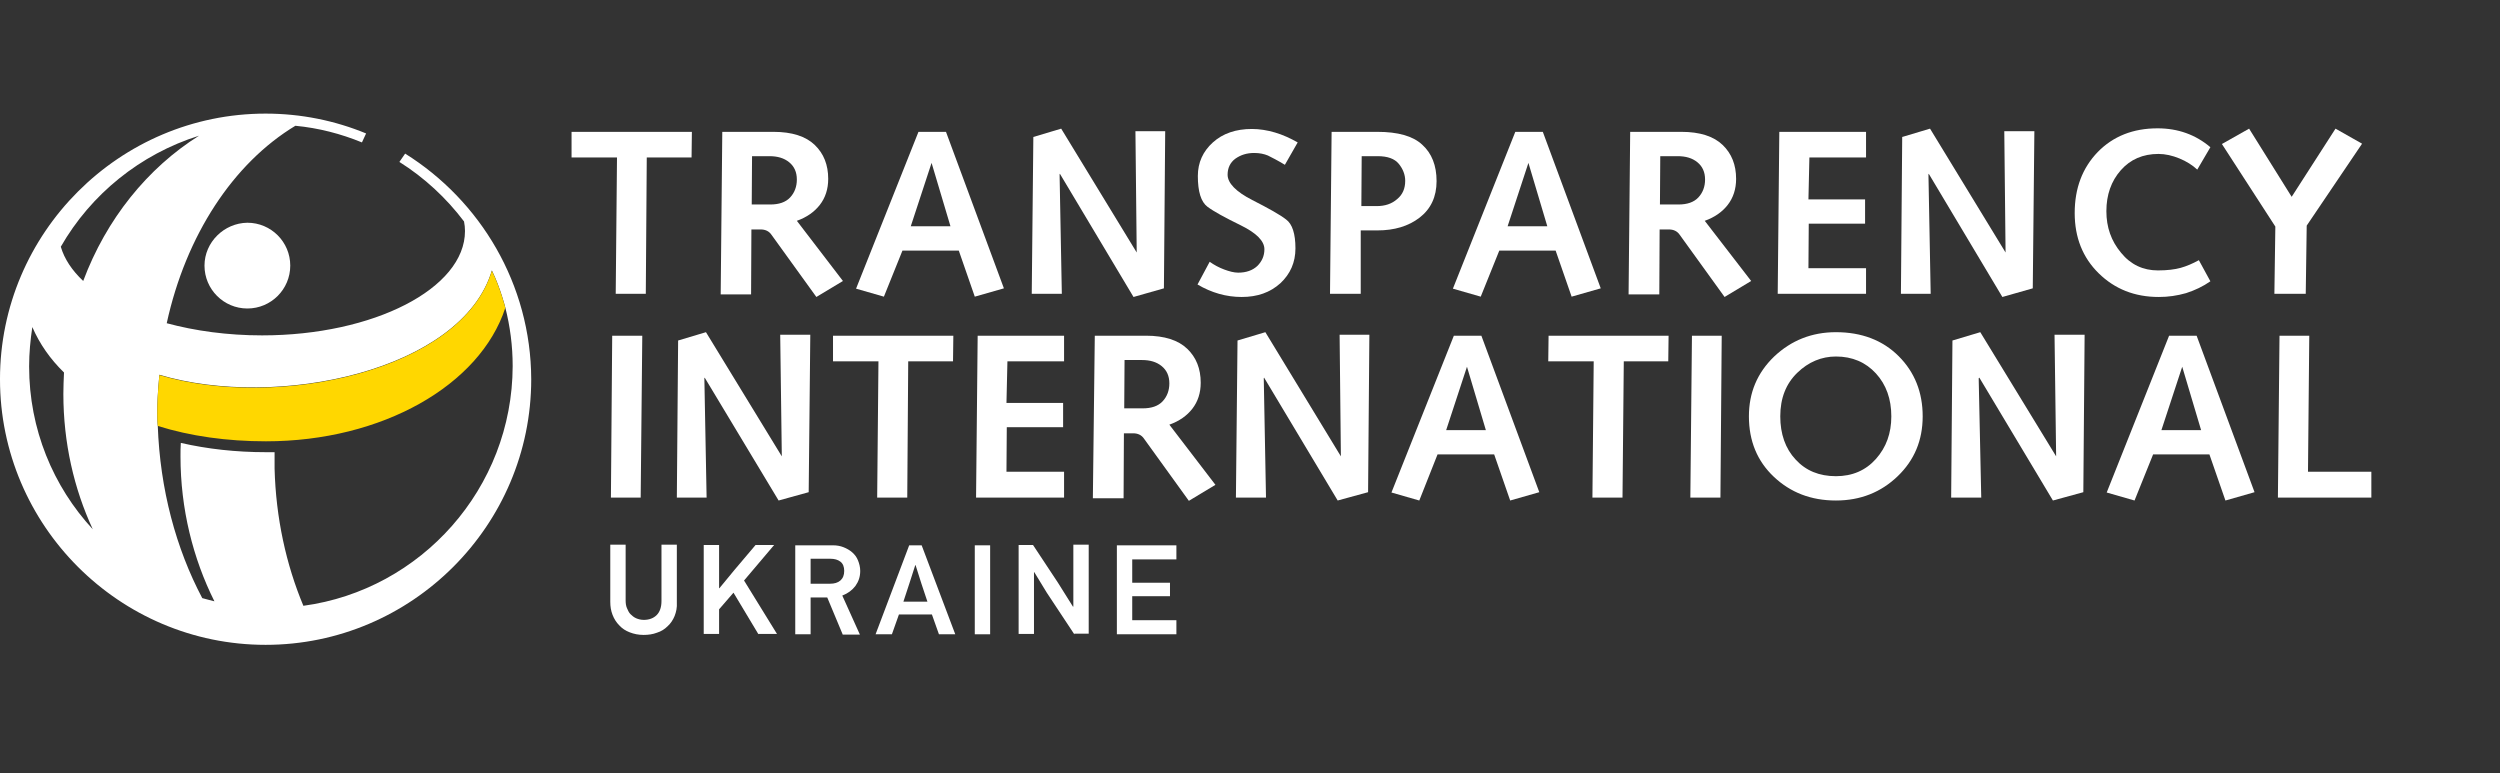 <?xml version="1.0" encoding="UTF-8"?> <!-- Generator: Adobe Illustrator 21.0.0, SVG Export Plug-In . SVG Version: 6.00 Build 0) --> <svg xmlns="http://www.w3.org/2000/svg" xmlns:xlink="http://www.w3.org/1999/xlink" id="Layer_1" x="0px" y="0px" viewBox="0 0 781.2 241.7" style="enable-background:new 0 0 781.2 241.7;" xml:space="preserve"><rect x="0" y="0" width="781.2" height="241.7" fill="#333333" stroke="none"/> <style type="text/css"> .st0{fill:#FFFFFF;} .st1{fill:none;} .st2{fill:#FFD700;} </style> <g> <g> <polygon class="st0" points="192.8,49.2 178.6,49.2 178.6,41.2 216.2,41.2 216.1,49.2 202.1,49.2 201.8,91.8 192.4,91.8 "></polygon> </g> <g> <path class="st0" d="M240.7,63.9c2.7,0,4.8-0.7,6.2-2.2c1.4-1.5,2.1-3.4,2.1-5.6c0-2.3-0.8-4.1-2.4-5.4c-1.6-1.3-3.6-1.9-6.2-1.9 H235l-0.1,15.1H240.7z M225.7,41.2h16c5.8,0,10.1,1.4,12.9,4.1c2.8,2.7,4.2,6.2,4.2,10.6c0,3.2-0.9,5.9-2.6,8.1s-4.1,3.9-7.2,5 l14.4,18.8l-8.3,5l-14-19.4c-0.8-1.2-2-1.7-3.4-1.7h-2.9L234.7,92h-9.5L225.7,41.2z"></path> </g> <g> <path class="st0" d="M291.1,50.9l-6.5,19.8H297L291.1,50.9z M276.2,92.7l-8.7-2.5l19.5-49h8.6l18.1,48.9l-9.1,2.6l-5-14.4H282 L276.2,92.7z"></path> </g> <g> <polygon class="st0" points="322.9,42.8 331.6,40.2 355.2,78.9 354.8,41 364.1,41 363.7,90.1 354.2,92.8 331.2,54.3 331.1,54.5 331.8,91.8 322.4,91.8 "></polygon> </g> <g> <path class="st0" d="M378,81.8c1.4,1,2.9,1.8,4.5,2.4s3.1,1,4.4,1c2.5,0,4.5-0.7,6-2.1c1.4-1.4,2.2-3.1,2.2-5.2 c0-2.6-2.5-5.1-7.4-7.5s-8.4-4.3-10.4-5.8s-3-4.7-3-9.6c0-4.2,1.6-7.7,4.7-10.5s7.2-4.2,12.2-4.2c2.4,0,4.8,0.4,7.2,1.1 c2.4,0.7,4.8,1.8,7.1,3.1l-4,7c-2.3-1.4-4.1-2.3-5.3-2.9c-1.2-0.5-2.6-0.8-4.3-0.8c-2.3,0-4.2,0.6-5.9,1.8c-1.6,1.2-2.4,2.9-2.4,5 c0,2.6,2.6,5.3,7.7,7.9s8.7,4.6,10.6,6.1c1.9,1.4,2.9,4.4,2.9,9c0,4.4-1.6,8-4.7,10.9c-3.2,2.9-7.2,4.3-12.1,4.3 c-4.8,0-9.4-1.3-13.8-3.9L378,81.8z"></path> </g> <g> <path class="st0" d="M430.2,64.4c2.6,0,4.7-0.7,6.4-2.2c1.7-1.4,2.5-3.3,2.5-5.7c0-1.9-0.7-3.7-2-5.3s-3.5-2.4-6.6-2.4h-5 l-0.1,15.6H430.2z M416.1,41.2h14.3c6.4,0,11.1,1.3,14,4c3,2.7,4.5,6.5,4.5,11.4s-1.8,8.7-5.3,11.4c-3.5,2.7-7.9,4-13.2,4h-5.2 l0,19.8h-9.6L416.1,41.2z"></path> </g> <g> <path class="st0" d="M477.6,50.9l-6.5,19.8h12.4L477.6,50.9z M462.7,92.7l-8.7-2.5l19.5-49h8.6l18.1,48.9l-9.1,2.6l-5-14.4h-17.6 L462.7,92.7z"></path> </g> <g> <path class="st0" d="M524.5,63.9c2.7,0,4.8-0.7,6.2-2.2s2.1-3.4,2.1-5.6c0-2.3-0.8-4.1-2.4-5.4c-1.6-1.3-3.6-1.9-6.2-1.9h-5.4 l-0.1,15.1H524.5z M509.4,41.2h16c5.8,0,10.1,1.4,12.9,4.1c2.8,2.7,4.2,6.2,4.2,10.6c0,3.2-0.9,5.9-2.6,8.1 c-1.7,2.2-4.1,3.9-7.2,5l14.5,18.8l-8.3,5l-14-19.4c-0.8-1.2-2-1.7-3.4-1.7h-2.9L518.5,92h-9.6L509.4,41.2z"></path> </g> <g> <polygon class="st0" points="556,41.2 583.1,41.2 583.1,49.2 565.4,49.2 565.1,62.3 582.8,62.3 582.8,69.9 565.2,69.9 565.1,83.8 583.1,83.8 583.1,91.8 555.5,91.8 "></polygon> </g> <g> <polygon class="st0" points="594.4,42.8 603.1,40.2 626.7,78.9 626.3,41 635.7,41 635.2,90.1 625.7,92.8 602.7,54.3 602.6,54.5 603.3,91.8 594,91.8 "></polygon> </g> <g> <path class="st0" d="M690.7,87.9c-2.3,1.6-4.8,2.8-7.6,3.7c-2.8,0.8-5.6,1.2-8.5,1.2c-7.6,0-13.8-2.5-18.8-7.4s-7.5-11.2-7.5-18.8 c0-7.8,2.4-14.1,7.2-19.1c4.8-4.9,11-7.4,18.7-7.4c6.4,0,11.9,2,16.5,5.9l-4.1,7c-1.5-1.4-3.4-2.6-5.6-3.5 c-2.2-0.9-4.4-1.4-6.5-1.4c-4.9,0-8.8,1.7-11.8,5.1c-3,3.4-4.5,7.7-4.5,12.8c0,5,1.5,9.3,4.6,13c3,3.7,6.9,5.5,11.5,5.5 c2.9,0,5.3-0.3,7.1-0.8s3.7-1.3,5.7-2.4L690.7,87.9z"></path> </g> <g> <polygon class="st0" points="711,70.8 694.3,45 702.8,40.2 716.1,61.5 729.8,40.2 738.1,44.9 720.8,70.5 720.5,91.8 710.7,91.8 "></polygon> </g> <g> <polygon class="st0" points="191.3,104.9 200.7,104.9 200.2,155.5 190.9,155.5 "></polygon> </g> <g> <polygon class="st0" points="211.9,106.4 220.6,103.8 244.3,142.6 243.8,104.6 253.2,104.6 252.7,153.8 243.3,156.4 220.2,118 220.1,118.2 220.8,155.5 211.5,155.5 "></polygon> </g> <g> <polygon class="st0" points="274.5,112.9 260.3,112.9 260.3,104.9 297.9,104.9 297.8,112.9 283.8,112.9 283.5,155.5 274.1,155.5 "></polygon> </g> <g> <polygon class="st0" points="305.5,104.9 332.5,104.9 332.5,112.9 314.8,112.9 314.5,125.9 332.2,125.9 332.2,133.5 314.6,133.5 314.5,147.4 332.5,147.4 332.5,155.5 305,155.5 "></polygon> </g> <g> <path class="st0" d="M357.1,127.6c2.7,0,4.8-0.7,6.2-2.2c1.4-1.5,2.1-3.4,2.1-5.6c0-2.3-0.8-4.1-2.4-5.4s-3.6-1.9-6.2-1.9h-5.4 l-0.1,15.1H357.1z M342.1,104.9h16c5.8,0,10.1,1.4,12.9,4.1s4.2,6.2,4.2,10.6c0,3.2-0.9,5.9-2.6,8.1s-4.1,3.9-7.2,5l14.4,18.8 l-8.3,5l-14-19.4c-0.8-1.2-2-1.7-3.4-1.7h-2.9l-0.1,20.3h-9.6L342.1,104.9z"></path> </g> <g> <polygon class="st0" points="386.7,106.4 395.4,103.8 419,142.6 418.6,104.6 427.9,104.6 427.5,153.8 418,156.4 395,118 394.9,118.2 395.6,155.5 386.2,155.5 "></polygon> </g> <g> <path class="st0" d="M458.4,114.6l-6.5,19.8h12.4L458.4,114.6z M443.5,156.4l-8.7-2.5l19.5-49h8.6l18.1,48.9l-9.1,2.6l-5-14.4 h-17.7L443.5,156.4z"></path> </g> <g> <polygon class="st0" points="498,112.9 483.8,112.9 483.9,104.9 521.4,104.9 521.3,112.9 507.4,112.9 507,155.5 497.6,155.5 "></polygon> </g> <g> <polygon class="st0" points="528.7,104.9 538,104.9 537.6,155.5 528.2,155.5 "></polygon> </g> <g> <path class="st0" d="M573.7,148.8c5.1,0,9.3-1.8,12.5-5.4c3.2-3.6,4.8-8,4.8-13.3c0-5.4-1.6-9.9-4.8-13.4s-7.4-5.3-12.5-5.3 c-4.5,0-8.6,1.7-12.1,5.1s-5.3,7.9-5.3,13.6c0,5.5,1.6,10.1,4.8,13.5C564.3,147.1,568.5,148.8,573.7,148.8 M573.7,103.8 c8,0,14.6,2.5,19.6,7.5s7.5,11.3,7.5,18.8s-2.6,13.7-7.8,18.7s-11.6,7.6-19.3,7.6c-7.8,0-14.2-2.5-19.4-7.4s-7.8-11.2-7.8-18.9 c0-7.4,2.6-13.6,7.9-18.7C559.7,106.4,566.1,103.8,573.7,103.8"></path> </g> <g> <polygon class="st0" points="610.1,106.4 618.8,103.8 642.5,142.6 642,104.6 651.4,104.6 651,153.8 641.5,156.4 618.5,118 618.3,118.2 619.1,155.5 609.7,155.5 "></polygon> </g> <g> <path class="st0" d="M681.9,114.6l-6.5,19.8h12.4L681.9,114.6z M667,156.4l-8.7-2.5l19.5-49h8.6l18.1,48.9l-9.1,2.6l-5-14.4h-17.6 L667,156.4z"></path> </g> <g> <polygon class="st0" points="712.3,104.9 721.6,104.9 721.2,147.4 741,147.4 741,155.5 711.8,155.5 "></polygon> </g> <g> <path class="st0" d="M63.9,83c0,7.4,6,13.4,13.4,13.4s13.4-6,13.4-13.4s-6-13.4-13.4-13.4C70,69.7,63.9,75.7,63.9,83z"></path> </g> <g> <g> <path class="st1" d="M157.9,96.2c-7.8,24.2-38.5,41.7-74.8,41.7c-12.1,0-23.6-1.7-33.8-4.8C50,153,55.1,171.5,63.2,187 c1.3,0.4,2.5,0.7,3.8,1c-6.8-13.4-10.6-28.9-10.6-45.3c0-1.4,0-2.8,0.1-4.2c8.3,1.9,17.3,2.9,26.6,2.9c0.9,0,1.8,0,2.7,0 c0,1.7,0,3.4,0,5.1c0.3,15.4,3.6,30,9,42.9c36.8-5,65.3-36.7,65.3-74.8C160.1,108.2,159.3,102,157.9,96.2z"></path> </g> <g> <path class="st1" d="M19.1,77c1.1,3.8,3.5,7.5,7,10.7c7.2-19.3,20-35.3,36.2-45.4C43.9,48.1,28.5,60.6,19.1,77z"></path> </g> <g> <path class="st1" d="M20,116.4c-4.2-4.2-7.6-9-9.9-14.2c-0.7,4-1,8.1-1,12.3c0,19.6,7.5,37.5,19.9,51 c-5.9-12.7-9.2-27.1-9.2-42.3C19.7,120.9,19.8,118.6,20,116.4z"></path> </g> <g> <path class="st1" d="M19.1,77c1.1,3.8,3.5,7.5,7,10.7c7.2-19.3,20-35.3,36.2-45.4C43.9,48.1,28.5,60.6,19.1,77z"></path> <path class="st1" d="M20,116.4c-4.2-4.2-7.6-9-9.9-14.2c-0.7,4-1,8.1-1,12.3c0,19.6,7.5,37.5,19.9,51 c-5.9-12.7-9.2-27.1-9.2-42.3C19.7,120.9,19.8,118.6,20,116.4z"></path> <path class="st1" d="M157.9,96.2c-7.8,24.2-38.5,41.7-74.8,41.7c-12.1,0-23.6-1.7-33.8-4.8C50,153,55.1,171.5,63.2,187 c1.3,0.4,2.5,0.7,3.8,1c-6.8-13.4-10.6-28.9-10.6-45.3c0-1.4,0-2.8,0.1-4.2c8.3,1.9,17.3,2.9,26.6,2.9c0.9,0,1.8,0,2.7,0 c0,1.7,0,3.4,0,5.1c0.3,15.4,3.6,30,9,42.9c36.8-5,65.3-36.7,65.3-74.8C160.1,108.2,159.3,102,157.9,96.2z"></path> <path class="st0" d="M126.6,48l-1.8,2.6c7.8,4.9,14.7,11.3,20.2,18.6c0.2,1,0.3,2,0.3,3c0,17.9-28.5,32.6-63.4,32.6 c-10.8,0-20.9-1.4-29.8-3.8c6-27.5,20.8-50,40.2-61.7c7.3,0.7,14.2,2.5,20.8,5.2l1.3-2.8c-9.7-4-20.3-6.2-31.4-6.2 c-45.7,0-83,37.3-83,83s37.3,83,83,83s83-37.3,83-83C165.9,88.8,150.1,62.7,126.6,48z M9.1,114.5c0-4.2,0.4-8.3,1-12.3 c2.3,5.3,5.6,10,9.9,14.2c-0.1,2.2-0.2,4.5-0.2,6.7c0,15.2,3.3,29.6,9.2,42.3C16.6,152,9.1,134.1,9.1,114.5z M26,87.8 c-3.5-3.3-5.9-6.9-7-10.7c9.4-16.4,24.8-28.9,43.2-34.7C46.1,52.5,33.2,68.5,26,87.8z M94.8,189.3c-5.4-12.9-8.6-27.5-9-42.9 c0-1.7,0-3.4,0-5.1c-0.9,0-1.8,0-2.7,0c-9.4,0-18.3-1-26.6-2.9c-0.1,1.4-0.1,2.8-0.1,4.2c0,16.4,3.9,31.9,10.6,45.3 c-1.3-0.3-2.6-0.7-3.8-1C55,171.4,50,152.9,49.3,133c0,0.2-0.6-4.8,0.5-15.9c36.8,11,94.6-1.3,103.9-32.6 c2.7,5.5,4.2,11.6,4.2,11.6c1.5,5.9,2.3,12,2.3,18.3C160.1,152.6,131.6,184.3,94.8,189.3z"></path> <path class="st2" d="M157.9,96.2c0,0-1.5-6.1-4.2-11.6c-9.4,31.3-67.1,43.6-103.9,32.6c-1.1,11.1-0.5,16.1-0.5,15.9 c10.2,3.2,21.7,4.8,33.8,4.8C119.4,137.9,150,120.4,157.9,96.2z"></path> </g> </g> <g> <path class="st0" d="M210.8,192.5c-0.5,1.2-1.2,2.3-2.2,3.2c-0.9,0.9-2,1.6-3.3,2c-1.3,0.5-2.7,0.7-4.2,0.7c-1.6,0-3-0.3-4.3-0.8 c-1.3-0.5-2.4-1.2-3.3-2.2c-0.9-0.9-1.6-2-2.1-3.3s-0.7-2.6-0.7-4.1v-17.8h4.8v17.4c0,0.9,0.1,1.7,0.4,2.4 c0.3,0.7,0.6,1.4,1.1,1.9s1.1,1,1.8,1.3c0.7,0.3,1.5,0.5,2.4,0.5c1.6,0,3-0.5,4-1.5s1.5-2.5,1.5-4.4v-17.6h4.8v18 C211.6,189.9,211.3,191.2,210.8,192.5z"></path> <path class="st0" d="M237,198.2l-7.8-13l-4.5,5.2v7.7h-4.8v-27.8h4.8v13.5h0.1l4.7-5.7l6.6-7.8h5.8l-9.4,11.1l10.3,16.7H237V198.2 z"></path> <path class="st0" d="M263.3,198.2l-4.8-11.5h-5.2v11.5h-4.8v-27.8h11.8c1.2,0,2.3,0.2,3.3,0.6c1,0.4,1.9,0.9,2.7,1.6 c0.8,0.7,1.4,1.5,1.8,2.5s0.7,2.1,0.7,3.3c0,1.8-0.5,3.3-1.5,4.7c-1,1.3-2.3,2.3-4.1,3l5.5,12.2h-5.4V198.2z M263.8,178.4 c0-1.3-0.4-2.3-1.2-2.9c-0.8-0.6-1.8-0.9-3.1-0.9h-6.2v7.8h6.1c1.3,0,2.4-0.3,3.2-1C263.4,180.7,263.8,179.7,263.8,178.4z"></path> <path class="st0" d="M293.4,198.2l-2.2-6.2h-10.3l-2.2,6.2h-5.1l10.5-27.8h3.9l10.5,27.8H293.4z M287.9,182.3l-1.8-5.7H286 l-1.8,5.6l-1.9,5.8h7.5L287.9,182.3z"></path> <path class="st0" d="M304.6,198.2v-27.8h4.8v27.8H304.6z"></path> <path class="st0" d="M335.7,198.2l-8.6-13l-3.9-6.4h-0.1v19.3h-4.8v-27.8h4.5l7.8,11.8l4.7,7.5l0.1-0.1v-19.3h4.8V198h-4.5V198.2z "></path> <path class="st0" d="M349,198.2v-27.8h18.6v4.4h-13.8v7.3h11.8v4.2h-11.8v7.5h13.8v4.4L349,198.2L349,198.2z"></path> </g> </g> </svg> 